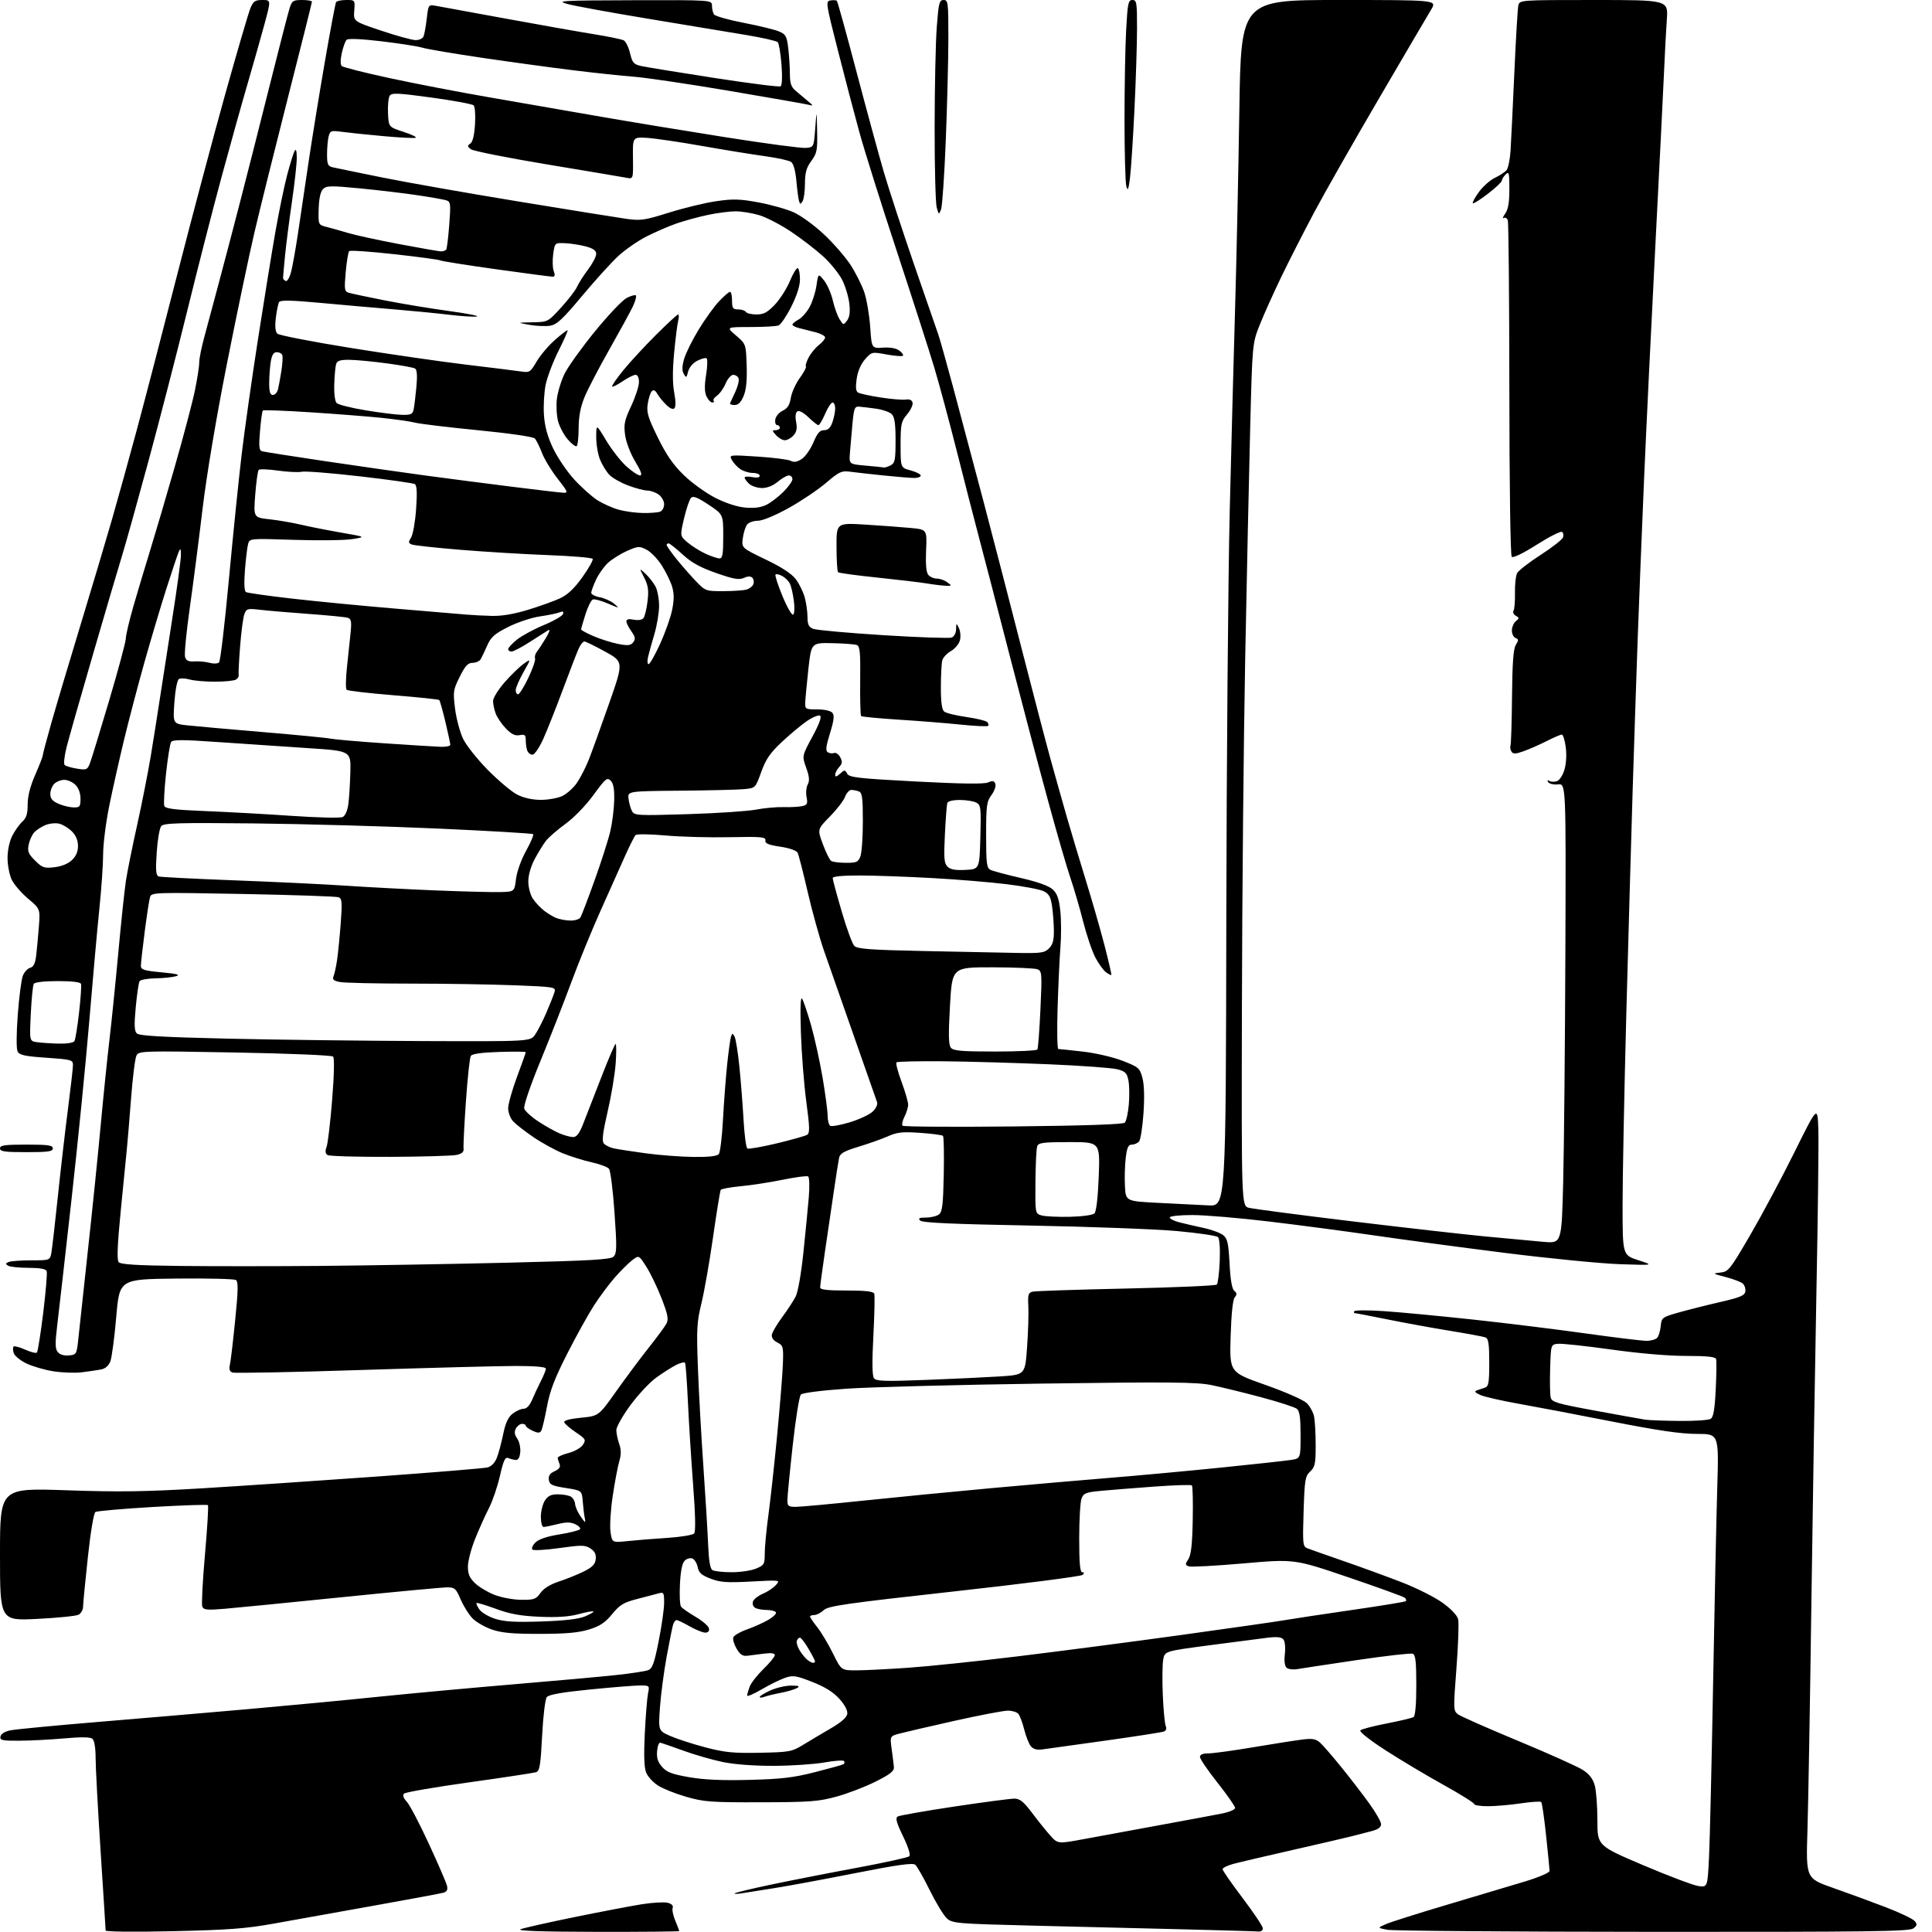 <?xml version="1.0" encoding="UTF-8" standalone="no"?>
<svg 
  version="1.1" 
  xmlns="http://www.w3.org/2000/svg" 
  xmlns:xlink="http://www.w3.org/1999/xlink" 
  xmlns:svg="http://www.w3.org/2000/svg"
  xmlns:rdf="http://www.w3.org/1999/02/22-rdf-syntax-ns#"
  xmlns:cc="http://creativecommons.org/ns#"
  xmlns:dc="http://purl.org/dc/elements/1.1/"
  viewBox="0 0 768 768"
  width="768"
  height="768"
>
<style>svg {background-color: white; }</style>"
<path stroke="none" fill="black" fill-rule="evenodd" d="M68.75,767.68C53.23,768.04 42.00,767.91 41.99,767.39C41.99,766.90 41.09,752.77 40.00,736.00C38.91,719.23 38.01,702.52 38.01,698.87C38.00,694.76 37.52,691.85 36.74,691.20C35.88,690.48 32.26,690.43 25.49,691.04C19.99,691.53 11.98,691.94 7.68,691.96C0.83,692.00 -0.11,691.79 0.18,690.29C0.38,689.25 1.91,688.30 4.10,687.84C6.07,687.43 21.60,685.94 38.59,684.53C55.59,683.12 82.32,680.84 98.00,679.46C113.68,678.08 137.30,675.84 150.50,674.48C163.70,673.13 188.00,670.89 204.50,669.51C221.00,668.13 239.22,666.48 245.00,665.85C250.78,665.23 256.44,664.36 257.59,663.94C259.33,663.30 260.05,661.33 261.84,652.33C263.03,646.38 264.00,639.54 264.00,637.13C264.00,633.09 263.84,632.81 261.75,633.40C260.51,633.74 256.67,634.75 253.21,635.64C247.89,637.01 246.37,637.94 243.33,641.64C240.54,645.05 238.50,646.40 234.12,647.75C229.94,649.04 224.92,649.48 214.50,649.49C203.64,649.50 199.36,649.10 195.41,647.72C192.61,646.75 189.15,644.72 187.73,643.22C186.30,641.73 184.22,638.36 183.10,635.75C181.26,631.45 180.76,631.00 177.76,631.00C175.94,631.00 157.14,632.76 135.98,634.91C114.82,637.06 93.79,639.14 89.26,639.52C82.22,640.11 80.93,639.97 80.40,638.61C80.07,637.73 80.55,628.42 81.48,617.92C82.41,607.43 82.94,598.60 82.65,598.32C82.36,598.03 72.44,598.37 60.60,599.06C48.77,599.76 38.56,600.65 37.93,601.04C37.26,601.45 35.99,609.06 34.91,619.13C33.88,628.68 33.03,637.50 33.02,638.71C33.01,639.93 32.21,641.35 31.24,641.87C30.28,642.39 22.85,643.14 14.74,643.54C0.00,644.27 0.00,644.27 -0.00,617.88C-0.00,591.50 -0.00,591.50 26.23,592.40C47.40,593.14 57.88,592.98 80.49,591.62C95.89,590.69 127.15,588.58 149.95,586.94C172.74,585.29 192.48,583.67 193.80,583.33C195.26,582.97 196.71,581.50 197.46,579.61C198.15,577.90 199.29,573.67 200.00,570.21C200.93,565.66 201.98,563.37 203.78,561.96C205.15,560.88 207.12,560.00 208.15,560.00C209.38,560.00 210.58,558.69 211.61,556.25C212.48,554.19 214.05,550.84 215.10,548.80C216.14,546.77 217.00,544.63 217.00,544.05C217.00,543.38 212.80,543.00 205.25,542.99C198.79,542.99 171.11,543.71 143.74,544.59C116.37,545.48 93.26,545.93 92.38,545.59C91.31,545.18 90.97,544.25 91.35,542.74C91.66,541.51 92.61,533.55 93.46,525.06C94.70,512.73 94.76,509.46 93.75,508.82C93.06,508.37 82.38,508.12 70.00,508.25C47.50,508.50 47.50,508.50 46.21,523.50C45.50,531.75 44.44,539.71 43.86,541.19C43.19,542.91 41.84,544.07 40.15,544.39C38.69,544.67 35.25,545.17 32.49,545.51C29.74,545.85 24.63,545.66 21.14,545.10C17.65,544.54 12.83,543.13 10.44,541.97C8.05,540.81 5.81,538.96 5.45,537.86C5.10,536.75 5.08,535.59 5.40,535.27C5.72,534.95 7.79,535.50 10.00,536.50C12.21,537.50 14.31,538.02 14.67,537.66C15.03,537.31 16.16,530.17 17.19,521.80C18.21,513.43 18.83,506.00 18.56,505.29C18.22,504.41 15.88,504.00 11.28,503.98C7.55,503.98 3.90,503.59 3.17,503.12C2.10,502.45 2.17,502.15 3.50,501.64C4.41,501.29 8.48,501.00 12.54,501.00C19.91,501.00 19.91,501.00 20.46,497.75C20.77,495.96 21.91,485.95 23.01,475.50C24.10,465.05 25.90,449.52 27.00,441.00C28.10,432.48 29.00,424.53 29.00,423.35C29.00,421.32 28.36,421.15 18.47,420.47C10.03,419.90 7.76,419.42 7.02,418.04C6.47,417.00 6.48,411.27 7.06,403.41C7.59,396.31 8.50,389.31 9.09,387.85C9.68,386.39 10.99,384.97 12.00,384.71C13.32,384.37 14.00,382.98 14.38,379.86C14.67,377.46 15.15,372.31 15.45,368.40C15.99,361.30 15.99,361.30 11.14,357.21C8.47,354.96 5.55,351.56 4.64,349.66C3.74,347.76 3.00,343.89 3.00,341.06C3.00,337.99 3.76,334.43 4.89,332.21C5.94,330.17 7.74,327.64 8.89,326.60C10.49,325.15 11.00,323.50 11.00,319.76C11.00,316.47 12.00,312.56 14.00,308.00C15.65,304.24 17.00,300.77 17.00,300.28C17.00,299.79 18.53,294.02 20.39,287.45C22.25,280.88 27.47,263.35 31.99,248.50C36.50,233.65 42.14,214.75 44.51,206.50C46.88,198.25 51.31,182.28 54.35,171.00C57.39,159.72 64.65,131.82 70.49,109.00C76.34,86.17 84.96,53.77 89.65,37.00C94.35,20.23 98.80,5.04 99.54,3.25C100.70,0.48 101.40,-0.00 104.31,-0.00C107.73,0.00 107.73,0.00 105.23,9.25C103.86,14.34 100.76,25.25 98.36,33.50C95.95,41.75 91.26,58.56 87.94,70.85C84.61,83.14 78.50,106.99 74.36,123.85C70.22,140.71 63.25,167.70 58.87,183.84C54.49,199.98 49.84,216.63 48.53,220.84C47.22,225.05 42.10,242.45 37.14,259.50C32.18,276.55 27.39,293.37 26.50,296.89C25.61,300.40 25.24,303.64 25.69,304.09C26.13,304.53 28.34,305.19 30.59,305.55C34.41,306.16 34.74,306.02 35.77,303.35C36.37,301.78 39.82,290.53 43.43,278.34C47.04,266.16 50.00,255.13 50.01,253.84C50.01,252.55 51.37,246.78 53.03,241.00C54.70,235.22 57.59,225.55 59.47,219.50C61.34,213.45 65.79,198.38 69.34,186.00C72.90,173.62 76.58,159.68 77.52,155.00C78.47,150.32 79.23,145.38 79.21,144.00C79.18,142.62 80.09,138.12 81.21,134.00C82.33,129.88 84.99,119.97 87.11,112.00C89.24,104.03 92.96,89.85 95.38,80.50C97.81,71.15 103.01,50.68 106.94,35.00C110.87,19.32 114.55,5.04 115.12,3.25C116.06,0.31 116.53,0.00 120.08,0.00C122.23,0.00 124.00,0.31 124.00,0.68C124.00,1.05 119.75,18.04 114.55,38.43C109.36,58.82 103.31,83.15 101.12,92.50C98.93,101.85 93.99,125.47 90.13,145.00C85.90,166.39 82.07,189.24 80.49,202.50C79.05,214.60 76.76,232.32 75.41,241.88C74.05,251.43 73.22,260.13 73.56,261.19C74.02,262.65 74.97,263.08 77.34,262.92C79.08,262.81 81.77,263.06 83.32,263.48C84.89,263.91 86.56,263.84 87.08,263.32C87.60,262.80 89.35,248.01 90.98,230.44C92.61,212.87 94.88,190.62 96.02,181.00C97.16,171.38 100.09,150.68 102.53,135.00C104.96,119.32 108.10,99.97 109.50,92.00C110.90,84.03 113.00,73.90 114.16,69.50C115.33,65.10 116.65,60.83 117.11,60.00C117.66,59.01 117.95,59.92 117.97,62.70C117.99,65.00 117.12,72.88 116.05,80.20C114.98,87.51 113.76,97.10 113.32,101.50C112.89,105.90 112.53,109.91 112.52,110.42C112.51,110.92 113.00,111.50 113.62,111.71C114.24,111.91 115.21,110.17 115.79,107.79C116.36,105.43 117.55,98.78 118.42,93.00C119.29,87.22 121.13,74.85 122.50,65.50C123.88,56.15 126.82,37.97 129.04,25.10C131.26,12.22 133.31,1.31 133.60,0.85C133.88,0.38 135.70,0.00 137.63,0.00C141.13,0.00 141.13,0.00 140.82,4.25C140.50,8.49 140.50,8.49 151.50,12.18C157.55,14.21 163.69,15.90 165.14,15.94C166.68,15.97 168.04,15.34 168.39,14.41C168.73,13.54 169.29,10.35 169.65,7.31C170.30,1.79 170.30,1.79 173.40,2.34C175.11,2.64 187.53,4.91 201.00,7.39C214.47,9.87 230.22,12.65 236.00,13.58C241.78,14.51 247.15,15.62 247.95,16.04C248.75,16.46 249.88,18.76 250.45,21.15C251.38,25.00 251.90,25.59 255.00,26.27C256.93,26.69 269.94,28.81 283.91,30.98C297.89,33.14 309.76,34.65 310.30,34.31C310.89,33.95 311.03,30.52 310.65,25.67C310.31,21.25 309.64,17.24 309.15,16.75C308.67,16.27 303.15,15.01 296.88,13.96C290.62,12.90 273.12,10.00 258.00,7.51C242.88,5.01 228.25,2.34 225.50,1.57C220.93,0.30 223.19,0.17 251.75,0.09C283.00,0.00 283.00,0.00 283.02,2.25C283.02,3.49 283.38,5.05 283.81,5.72C284.23,6.39 289.50,7.89 295.51,9.05C301.52,10.21 307.85,11.75 309.57,12.46C312.37,13.63 312.76,14.33 313.34,19.14C313.69,22.09 313.99,26.67 313.99,29.33C314.00,33.09 314.49,34.57 316.25,36.06C317.49,37.10 319.62,38.90 321.00,40.06C323.50,42.15 323.50,42.15 321.00,41.56C319.62,41.23 305.45,38.76 289.50,36.05C273.55,33.35 256.68,30.85 252.00,30.50C247.32,30.15 236.30,28.98 227.50,27.89C218.70,26.80 202.50,24.58 191.50,22.96C180.50,21.34 169.93,19.55 168.00,18.98C166.07,18.40 158.70,17.25 151.61,16.41C143.58,15.46 138.36,15.24 137.78,15.82C137.26,16.34 136.41,18.68 135.88,21.04C135.30,23.64 135.28,25.68 135.84,26.24C136.34,26.74 144.96,28.92 154.99,31.08C165.02,33.24 182.51,36.61 193.86,38.57C205.21,40.54 224.62,43.91 237.00,46.07C249.38,48.23 272.49,52.04 288.37,54.55C304.24,57.06 318.64,58.97 320.37,58.80C323.50,58.50 323.50,58.50 324.07,51.00C324.64,43.50 324.64,43.50 324.82,52.06C324.98,59.77 324.75,60.95 322.50,64.00C320.55,66.65 320.00,68.60 319.98,72.94C319.98,76.00 319.55,79.16 319.04,79.97C318.22,81.27 318.05,81.27 317.64,79.97C317.38,79.16 316.90,75.58 316.58,72.00C316.22,68.01 315.42,65.08 314.52,64.40C313.70,63.80 309.09,62.77 304.27,62.11C299.45,61.46 288.07,59.61 279.00,58.01C269.93,56.40 260.02,54.96 257.00,54.79C251.50,54.50 251.50,54.50 251.61,62.85C251.72,71.19 251.72,71.19 249.11,70.68C247.67,70.40 233.53,68.02 217.67,65.39C201.82,62.76 188.09,60.03 187.17,59.32C185.74,58.22 185.71,57.90 186.95,57.09C187.89,56.47 188.55,53.80 188.82,49.49C189.05,45.83 188.82,42.42 188.29,41.89C187.77,41.37 180.25,39.97 171.59,38.79C158.04,36.94 155.71,36.84 154.91,38.07C154.40,38.86 154.10,41.98 154.24,45.00C154.50,50.50 154.50,50.50 160.45,52.43C163.73,53.49 165.86,54.55 165.19,54.77C164.52,54.99 158.70,54.69 152.24,54.10C145.78,53.51 138.43,52.75 135.90,52.40C131.65,51.82 131.24,51.95 130.66,54.13C130.31,55.44 130.02,58.63 130.01,61.23C130.00,65.32 130.31,66.03 132.25,66.50C133.49,66.79 142.38,68.62 152.00,70.56C161.62,72.51 185.93,76.79 206.00,80.08C226.07,83.37 245.36,86.48 248.86,86.97C254.67,87.80 256.14,87.59 265.94,84.52C271.83,82.67 280.26,80.63 284.66,79.99C291.42,79.00 294.07,79.08 301.59,80.47C306.49,81.38 312.78,83.16 315.56,84.42C318.35,85.68 323.71,89.59 327.48,93.11C331.25,96.62 336.03,102.12 338.11,105.31C340.18,108.51 342.66,113.46 343.61,116.31C344.55,119.17 345.59,125.33 345.92,130.00C346.50,138.50 346.50,138.50 351.00,138.19C353.83,138.00 356.24,138.43 357.50,139.36C358.60,140.17 359.24,141.10 358.92,141.42C358.60,141.73 355.69,141.50 352.45,140.91C346.60,139.83 346.53,139.84 343.91,142.77C342.25,144.64 341.00,147.50 340.55,150.51C340.05,153.87 340.20,155.50 341.07,156.04C341.74,156.46 345.75,157.34 349.97,157.99C354.18,158.65 358.72,159.03 360.04,158.84C361.65,158.61 362.56,159.04 362.77,160.12C362.95,161.01 361.95,163.10 360.55,164.76C358.23,167.52 358.00,168.60 358.00,176.86C358.00,185.92 358.00,185.92 362.00,187.00C364.20,187.59 366.00,188.51 366.00,189.04C366.00,189.57 364.86,190.00 363.46,190.00C362.06,190.00 356.55,189.55 351.21,189.00C345.87,188.45 339.85,187.78 337.83,187.50C334.55,187.06 333.54,187.53 328.33,191.98C325.12,194.72 318.42,199.22 313.44,201.98C308.08,204.95 303.13,207.00 301.31,207.00C299.63,207.00 297.70,207.66 297.03,208.46C296.37,209.26 295.58,211.69 295.29,213.86C294.76,217.80 294.76,217.80 304.32,222.39C310.70,225.45 314.70,228.06 316.34,230.24C317.70,232.03 319.30,235.30 319.90,237.50C320.50,239.70 320.99,243.20 320.99,245.27C321.00,248.24 321.48,249.24 323.25,249.97C324.49,250.47 337.00,251.61 351.06,252.49C365.11,253.37 377.38,253.79 378.31,253.44C379.28,253.06 380.03,251.66 380.07,250.14C380.13,247.57 380.16,247.55 381.19,249.69C381.77,250.89 381.95,253.06 381.59,254.50C381.23,255.95 379.62,257.89 378.02,258.80C376.42,259.72 374.87,261.38 374.57,262.49C374.27,263.59 374.02,268.38 374.01,273.13C374.00,279.09 374.41,282.10 375.33,282.86C376.06,283.46 379.99,284.43 384.06,285.01C388.13,285.59 391.89,286.49 392.41,287.01C392.94,287.54 393.11,288.22 392.80,288.54C392.48,288.85 387.56,288.63 381.86,288.04C376.16,287.45 365.05,286.56 357.17,286.07C349.28,285.57 342.60,284.93 342.31,284.64C342.02,284.36 341.86,278.01 341.94,270.55C342.07,259.41 341.83,256.87 340.62,256.41C339.81,256.10 335.40,255.76 330.82,255.67C322.50,255.50 322.50,255.50 321.34,266.00C320.71,271.77 320.15,277.74 320.09,279.25C320.00,281.89 320.20,282.00 324.88,282.00C327.78,282.00 330.21,282.55 330.89,283.36C331.74,284.40 331.51,286.38 329.93,291.50C328.30,296.76 328.11,298.45 329.08,299.05C329.76,299.47 330.89,299.60 331.58,299.33C332.28,299.06 333.37,299.82 334.00,301.01C334.93,302.74 334.85,303.51 333.58,304.91C332.71,305.87 332.00,307.25 332.00,307.98C332.00,308.95 332.53,308.83 333.91,307.58C335.71,305.95 335.87,305.95 336.77,307.56C337.60,309.05 341.18,309.45 364.11,310.66C382.27,311.61 391.21,311.73 392.78,311.03C394.58,310.23 395.20,310.35 395.67,311.58C396.00,312.44 395.31,314.44 394.13,316.03C392.21,318.63 392.00,320.21 392.00,331.92C392.00,343.32 392.22,345.04 393.75,345.79C394.71,346.26 400.14,347.72 405.82,349.02C412.54,350.57 416.95,352.15 418.47,353.56C420.25,355.21 420.98,357.26 421.49,362.12C421.87,365.63 421.89,372.10 421.54,376.50C421.19,380.90 420.68,391.81 420.41,400.75C420.13,409.69 420.27,417.00 420.70,417.00C421.14,417.00 425.55,417.47 430.50,418.03C435.54,418.61 442.47,420.22 446.25,421.69C452.60,424.16 453.08,424.57 454.12,428.41C454.83,431.01 454.99,436.13 454.56,442.47C454.18,447.96 453.40,453.02 452.82,453.72C452.23,454.42 450.94,455.00 449.95,455.00C448.52,455.00 448.01,456.09 447.50,460.25C447.15,463.14 447.00,468.20 447.18,471.50C447.50,477.50 447.50,477.50 460.50,478.16C467.65,478.52 476.60,478.97 480.39,479.16C487.29,479.50 487.29,479.50 487.48,365.50C487.58,302.80 488.20,229.68 488.84,203.00C489.49,176.32 490.47,139.43 491.01,121.00C491.55,102.57 492.29,67.81 492.66,43.75C493.33,0.00 493.33,0.00 532.26,0.00C571.20,0.00 571.20,0.00 568.94,3.75C567.70,5.81 558.38,21.67 548.25,39.00C538.11,56.33 526.46,76.80 522.36,84.50C518.27,92.20 512.42,103.67 509.36,110.00C506.31,116.33 502.46,124.87 500.82,128.99C497.83,136.48 497.83,136.48 496.97,169.99C496.50,188.42 495.60,229.82 494.98,262.00C494.36,294.18 493.77,356.24 493.68,399.93C493.50,479.37 493.50,479.37 496.50,480.13C498.15,480.55 516.38,482.94 537.00,485.44C557.62,487.93 581.70,490.67 590.50,491.51C599.30,492.35 609.71,493.32 613.63,493.66C620.77,494.27 620.77,494.27 621.39,469.89C621.73,456.47 622.12,415.35 622.26,378.50C622.50,311.50 622.50,311.50 619.35,311.81C617.62,311.99 615.86,311.58 615.44,310.91C614.96,310.13 615.11,309.95 615.85,310.41C616.49,310.81 617.85,310.87 618.86,310.55C619.90,310.21 621.21,308.25 621.88,305.99C622.59,303.63 622.80,300.00 622.41,297.01C622.04,294.26 621.34,292.00 620.84,292.00C620.34,292.00 617.62,293.17 614.79,294.61C611.96,296.04 607.84,297.85 605.64,298.63C602.43,299.76 601.48,299.79 600.83,298.77C600.39,298.07 600.21,296.97 600.45,296.33C600.68,295.68 600.96,286.91 601.05,276.83C601.18,263.43 601.59,257.92 602.57,256.34C603.72,254.51 603.71,254.10 602.46,253.62C601.66,253.32 601.00,251.98 601.00,250.65C601.00,249.33 601.70,247.66 602.56,246.95C603.98,245.77 603.98,245.57 602.54,244.76C601.67,244.28 601.27,243.37 601.66,242.75C602.04,242.13 602.29,238.94 602.22,235.66C602.15,232.39 602.54,228.86 603.09,227.83C603.64,226.79 607.83,223.54 612.40,220.60C616.96,217.65 620.97,214.53 621.30,213.65C621.64,212.78 621.46,211.78 620.90,211.44C620.34,211.09 615.83,213.38 610.87,216.53C605.45,219.97 601.48,221.88 600.94,221.34C600.41,220.81 600.01,192.82 599.99,154.72C599.96,118.59 599.69,88.34 599.37,87.52C599.05,86.69 598.31,86.31 597.72,86.67C597.13,87.03 597.41,86.26 598.33,84.94C599.52,83.24 600.00,80.46 600.00,75.21C600.00,68.67 599.83,68.02 598.50,69.36C597.68,70.18 597.00,71.28 597.00,71.81C597.00,72.33 594.51,74.68 591.47,77.02C588.44,79.36 585.73,81.07 585.47,80.80C585.20,80.54 586.29,78.52 587.88,76.33C589.47,74.13 592.33,71.60 594.25,70.69C596.16,69.78 598.25,68.40 598.89,67.63C599.53,66.86 600.24,63.36 600.47,59.86C600.69,56.36 601.37,42.48 601.97,29.00C602.57,15.52 603.28,3.49 603.55,2.25C604.04,0.00 604.04,0.00 633.59,-0.00C663.14,-0.00 663.14,-0.00 662.59,7.75C662.29,12.01 661.80,21.12 661.51,28.00C661.21,34.88 659.64,66.38 658.01,98.00C656.38,129.62 654.36,171.47 653.52,191.00C652.68,210.53 651.56,238.65 651.02,253.50C650.49,268.35 649.59,295.57 649.01,314.00C648.44,332.43 647.30,372.59 646.48,403.25C645.67,433.91 645.00,467.98 645.00,478.96C645.00,498.93 645.00,498.93 651.25,500.95C657.50,502.98 657.50,502.98 644.00,502.54C636.58,502.29 616.10,500.29 598.50,498.08C580.90,495.86 557.27,492.71 546.00,491.06C534.73,489.42 515.92,486.93 504.21,485.54C492.50,484.14 478.89,483.00 473.96,483.00C468.89,483.00 465.00,483.42 465.00,483.96C465.00,484.49 466.69,485.35 468.75,485.88C470.81,486.41 475.14,487.41 478.37,488.11C481.60,488.80 485.14,490.10 486.25,491.00C487.94,492.37 488.34,494.19 488.77,502.30C489.10,508.78 489.73,512.36 490.65,513.12C491.73,514.02 491.77,514.57 490.82,515.72C490.06,516.64 489.46,522.34 489.19,531.33C488.77,545.50 488.77,545.50 502.95,550.50C510.94,553.31 518.14,556.49 519.45,557.76C520.72,559.01 522.04,561.43 522.38,563.14C522.72,564.85 523.00,570.00 523.00,574.59C523.00,581.87 522.72,583.18 520.82,584.95C518.83,586.81 518.60,588.20 518.20,600.84C517.79,613.67 517.89,614.75 519.63,615.44C520.66,615.86 527.12,618.14 534.00,620.51C540.88,622.89 551.28,626.68 557.12,628.94C562.96,631.20 570.27,634.86 573.36,637.07C576.78,639.52 579.24,642.11 579.63,643.66C579.98,645.07 579.68,653.82 578.96,663.12C577.70,679.45 577.72,680.07 579.58,681.47C580.63,682.26 591.40,687.02 603.50,692.04C615.60,697.07 627.16,702.26 629.20,703.57C631.78,705.24 633.21,707.10 633.94,709.73C634.52,711.80 634.99,718.05 634.99,723.61C635.00,733.71 635.00,733.71 653.25,741.47C663.29,745.73 673.14,749.45 675.14,749.73C678.79,750.23 678.79,750.23 679.38,737.87C679.71,731.07 680.43,700.08 680.99,669.00C681.54,637.92 682.29,602.94 682.64,591.25C683.28,570.00 683.28,570.00 674.56,570.00C668.16,570.00 659.13,568.68 640.67,565.05C626.83,562.33 610.10,559.15 603.50,557.98C596.90,556.81 590.15,555.27 588.50,554.55C586.39,553.63 585.94,553.08 587.00,552.72C587.83,552.43 589.29,551.94 590.25,551.63C591.75,551.14 592.00,549.73 592.00,541.64C592.00,534.23 591.68,532.09 590.52,531.65C589.70,531.33 583.38,530.16 576.46,529.03C569.55,527.91 558.34,525.87 551.57,524.49C544.79,523.12 538.94,522.00 538.57,522.00C538.19,522.00 538.10,521.65 538.36,521.22C538.63,520.80 543.94,520.78 550.17,521.20C556.40,521.61 572.30,523.12 585.50,524.54C598.70,525.97 618.90,528.46 630.38,530.07C641.87,531.68 652.73,533.00 654.51,533.00C656.30,533.00 658.22,532.44 658.80,531.75C659.37,531.06 659.99,528.96 660.17,527.08C660.49,523.81 660.77,523.59 667.00,521.82C670.58,520.80 678.00,518.92 683.50,517.65C691.82,515.74 693.55,515.01 693.80,513.34C693.96,512.23 693.48,510.81 692.73,510.19C691.97,509.56 688.91,508.41 685.93,507.63C680.75,506.28 680.65,506.20 683.88,505.86C687.08,505.52 687.71,504.72 695.71,491.00C700.36,483.02 708.29,468.18 713.33,458.00C722.50,439.50 722.50,439.50 722.82,449.00C722.99,454.23 722.65,483.48 722.05,514.00C721.46,544.52 720.55,600.77 720.03,639.00C719.51,677.23 718.82,717.09 718.49,727.59C717.89,746.69 717.89,746.69 728.70,750.48C734.64,752.56 744.07,756.03 749.66,758.17C755.25,760.32 760.41,762.78 761.12,763.65C762.21,764.96 762.12,765.44 760.52,766.61C758.92,767.78 742.31,767.99 657.06,767.94C601.20,767.91 553.70,767.54 551.50,767.12C547.50,766.36 547.50,766.36 551.00,764.84C552.92,764.00 563.95,760.52 575.50,757.09C587.05,753.66 600.89,749.53 606.25,747.90C611.70,746.25 615.99,744.40 615.98,743.72C615.97,743.05 615.35,736.74 614.60,729.71C613.86,722.67 612.98,716.65 612.66,716.33C612.34,716.01 608.67,716.25 604.50,716.87C600.33,717.49 594.46,718.00 591.46,718.00C588.46,718.00 586.00,717.61 586.00,717.14C586.00,716.66 580.49,713.22 573.75,709.48C567.01,705.75 556.63,699.55 550.69,695.71C544.45,691.68 540.25,688.35 540.76,687.84C541.24,687.36 545.95,686.13 551.21,685.11C556.48,684.09 561.28,682.94 561.89,682.57C562.60,682.13 563.00,677.59 563.00,669.91C563.00,660.45 562.70,657.82 561.57,657.39C560.78,657.09 550.77,658.23 539.32,659.92C527.87,661.62 517.20,663.23 515.61,663.51C514.02,663.78 512.16,663.55 511.48,662.98C510.69,662.33 510.43,660.37 510.75,657.49C511.04,654.95 510.79,652.45 510.17,651.70C509.38,650.76 507.59,650.57 503.79,651.03C500.88,651.38 490.52,652.73 480.76,654.02C463.02,656.37 463.02,656.37 462.40,659.68C462.06,661.50 461.98,667.83 462.23,673.75C462.48,679.66 463.00,685.23 463.40,686.12C463.85,687.15 463.57,687.95 462.63,688.31C461.81,688.63 451.32,690.26 439.32,691.94C427.32,693.62 416.08,695.19 414.34,695.42C412.19,695.71 410.72,695.31 409.78,694.17C409.02,693.25 407.83,690.27 407.15,687.54C406.46,684.81 405.41,682.00 404.82,681.29C404.24,680.58 402.35,680.00 400.63,680.01C398.91,680.01 389.40,681.83 379.50,684.04C369.60,686.26 359.75,688.54 357.62,689.11C353.74,690.15 353.74,690.15 354.46,695.32C354.86,698.17 355.25,701.40 355.34,702.50C355.46,704.05 353.80,705.35 348.00,708.25C343.88,710.31 336.90,712.99 332.50,714.19C325.43,716.13 321.95,716.39 302.50,716.44C282.57,716.49 279.77,716.28 272.73,714.24C268.46,713.01 263.41,710.99 261.51,709.75C259.61,708.51 257.52,706.23 256.88,704.68C256.06,702.73 255.89,697.94 256.31,689.18C256.65,682.21 257.23,675.04 257.59,673.25C258.24,670.03 258.21,670.00 254.40,670.00C252.28,670.00 243.34,670.72 234.52,671.60C223.31,672.72 218.16,673.63 217.36,674.64C216.72,675.44 215.90,682.22 215.50,690.01C214.88,701.99 214.53,704.01 213.04,704.49C212.08,704.79 200.11,706.61 186.45,708.52C172.79,710.43 161.16,712.44 160.62,712.98C159.96,713.64 160.34,714.74 161.72,716.24C162.88,717.48 166.83,725.02 170.51,733.00C174.19,740.98 177.43,748.47 177.70,749.65C178.05,751.15 177.64,751.97 176.35,752.36C175.33,752.66 162.80,755.00 148.50,757.55C134.20,760.10 116.42,763.29 109.00,764.63C97.82,766.66 90.90,767.18 68.75,767.68zM237.25,767.94C215.29,767.89 205.29,767.56 206.90,766.91C208.22,766.39 217.89,764.21 228.40,762.07C238.90,759.93 250.96,757.63 255.18,756.96C259.40,756.30 264.00,756.03 265.39,756.38C267.00,756.79 267.74,757.53 267.40,758.39C267.11,759.15 267.58,761.45 268.44,763.51C269.30,765.56 270.00,767.41 270.00,767.62C270.00,767.83 255.26,767.97 237.25,767.94zM500.25,767.81C499.29,767.71 485.90,767.32 470.50,766.94C455.10,766.57 428.15,765.91 410.61,765.47C380.30,764.71 378.62,764.57 376.40,762.59C375.12,761.44 372.07,756.42 369.61,751.44C367.16,746.45 364.55,741.87 363.82,741.27C362.83,740.44 356.75,741.29 339.99,744.60C327.62,747.05 313.23,749.71 308.00,750.53C302.77,751.34 296.93,752.27 295.00,752.59C293.07,752.91 291.74,752.93 292.04,752.64C292.33,752.34 298.86,750.77 306.54,749.15C314.22,747.54 329.50,744.54 340.50,742.50C351.50,740.46 360.93,738.38 361.45,737.90C362.03,737.35 361.09,734.31 358.98,729.95C356.37,724.57 355.86,722.70 356.83,722.10C357.53,721.67 367.64,719.89 379.30,718.14C390.96,716.39 401.74,714.97 403.26,714.98C405.43,715.00 406.91,716.20 410.26,720.65C412.59,723.76 415.85,727.81 417.50,729.65C420.50,733.00 420.50,733.00 431.00,731.04C436.77,729.97 450.27,727.48 461.00,725.52C471.73,723.56 482.86,721.48 485.75,720.91C488.64,720.33 490.99,719.33 490.98,718.68C490.98,718.03 487.83,713.52 483.98,708.66C480.14,703.80 477.00,699.19 477.00,698.41C477.00,697.48 478.13,697.00 480.34,697.00C482.18,697.00 490.17,695.91 498.09,694.57C506.02,693.24 514.78,691.86 517.56,691.51C521.64,690.99 523.01,691.22 524.69,692.68C525.82,693.68 529.67,698.10 533.22,702.50C536.78,706.90 541.78,713.40 544.34,716.95C546.90,720.50 549.00,724.19 549.00,725.16C549.00,726.36 547.80,727.23 545.25,727.89C543.19,728.43 539.70,729.33 537.50,729.90C535.30,730.47 524.73,732.92 514.00,735.36C503.27,737.79 492.59,740.30 490.25,740.93C487.91,741.56 486.00,742.51 486.00,743.04C486.00,743.57 489.60,748.75 494.00,754.56C498.40,760.37 502.00,765.77 502.00,766.56C502.00,767.35 501.21,767.92 500.25,767.81zM298.00,707.53C310.60,707.21 315.47,706.63 324.00,704.45C329.77,702.98 334.84,701.57 335.27,701.32C335.69,701.07 335.81,700.51 335.55,700.08C335.28,699.64 331.78,699.88 327.78,700.59C323.78,701.31 314.74,701.92 307.71,701.95C299.80,701.98 292.03,701.40 287.36,700.44C283.20,699.58 276.13,697.55 271.65,695.92C267.17,694.30 263.05,692.86 262.50,692.74C261.95,692.61 261.36,694.13 261.20,696.13C260.97,698.79 261.51,700.46 263.20,702.38C265.06,704.50 267.14,705.28 274.00,706.47C279.91,707.49 287.22,707.82 298.00,707.53zM302.00,696.75C313.92,696.51 314.73,696.36 319.42,693.50C322.12,691.85 327.07,688.91 330.42,686.96C334.41,684.63 336.61,682.68 336.81,681.28C337.00,679.94 335.82,677.70 333.64,675.29C331.23,672.62 327.92,670.56 322.88,668.59C316.34,666.04 315.23,665.87 312.05,666.97C310.10,667.65 305.91,669.71 302.75,671.56C299.59,673.40 297.00,674.51 297.00,674.02C297.00,673.53 297.46,671.93 298.01,670.46C298.57,668.99 301.05,665.83 303.51,663.43C305.98,661.04 308.00,658.56 308.00,657.94C308.00,657.18 306.58,656.98 303.75,657.34C301.41,657.64 298.41,658.02 297.08,658.19C295.25,658.42 294.20,657.73 292.81,655.38C291.80,653.66 291.21,651.63 291.50,650.86C291.80,650.09 294.29,648.65 297.05,647.68C299.81,646.70 303.62,644.97 305.53,643.85C307.44,642.72 308.75,641.40 308.44,640.90C308.13,640.41 306.45,639.99 304.69,639.98C302.94,639.98 300.87,639.57 300.10,639.09C299.32,638.59 298.98,637.48 299.34,636.56C299.69,635.65 301.45,634.29 303.26,633.54C305.06,632.78 307.38,631.24 308.40,630.11C310.26,628.06 310.26,628.06 298.67,628.68C288.99,629.20 286.32,629.01 282.49,627.55C278.86,626.16 277.79,625.21 277.34,622.96C277.03,621.40 276.07,619.86 275.21,619.53C274.35,619.20 272.98,619.59 272.16,620.41C271.18,621.39 270.54,624.57 270.29,629.70C270.07,633.99 270.26,638.01 270.70,638.64C271.14,639.26 273.75,641.10 276.50,642.71C279.25,644.32 281.65,646.40 281.82,647.32C282.03,648.40 281.50,649.00 280.32,648.99C279.32,648.98 276.54,647.86 274.15,646.49C271.75,645.12 269.42,644.00 268.97,644.00C268.51,644.00 267.89,644.79 267.58,645.75C267.28,646.71 266.12,652.45 265.01,658.50C263.90,664.55 262.70,673.66 262.34,678.74C261.70,687.98 261.70,687.98 266.42,690.07C269.02,691.22 275.27,693.25 280.32,694.58C288.08,696.62 291.44,696.96 302.00,696.75zM303.75,674.54C302.79,674.91 302.00,674.92 302.00,674.56C302.00,674.20 303.91,673.03 306.25,671.97C308.59,670.91 312.30,670.05 314.50,670.05C317.60,670.06 318.12,670.28 316.81,671.04C315.89,671.58 312.96,672.44 310.31,672.94C307.67,673.45 304.71,674.17 303.75,674.54zM340.46,663.99C343.78,663.98 353.02,663.52 361.00,662.96C368.98,662.41 388.55,660.37 404.50,658.43C420.45,656.50 449.70,652.68 469.50,649.94C489.30,647.20 507.98,644.53 511.00,643.99C514.02,643.46 525.92,641.66 537.42,640.00C548.93,638.34 558.58,636.75 558.86,636.48C559.14,636.20 558.95,635.60 558.43,635.14C557.92,634.69 547.83,631.03 536.02,627.01C514.53,619.71 514.53,619.71 494.32,621.48C483.20,622.45 473.39,622.98 472.51,622.64C471.10,622.10 471.09,621.79 472.40,619.77C473.48,618.12 473.95,613.89 474.13,604.27C474.27,597.00 474.12,590.79 473.80,590.47C473.49,590.15 466.76,590.37 458.86,590.94C450.96,591.52 441.43,592.28 437.67,592.63C431.65,593.20 430.74,593.56 429.92,595.70C429.42,597.04 429.00,604.18 429.00,611.57C429.00,621.35 429.33,625.00 430.20,625.00C431.03,625.00 431.08,625.32 430.36,626.04C429.79,626.61 406.86,629.57 379.41,632.60C336.06,637.40 329.23,638.38 327.44,640.06C326.30,641.13 324.61,642.00 323.69,642.00C322.76,642.00 322.00,642.27 322.00,642.61C322.00,642.94 323.30,644.85 324.89,646.86C326.47,648.86 329.27,653.54 331.10,657.25C334.43,664.00 334.43,664.00 340.46,663.99zM323.19,661.00C323.64,661.00 324.00,660.74 324.00,660.43C324.00,660.11 322.83,657.86 321.40,655.43C319.98,652.99 318.44,651.00 317.99,651.00C317.54,651.00 316.97,651.56 316.74,652.25C316.50,652.94 317.00,654.62 317.84,656.00C318.67,657.38 320.04,659.06 320.87,659.75C321.70,660.44 322.75,661.00 323.19,661.00zM215.14,644.56C224.40,644.26 229.99,643.61 232.54,642.55C234.61,641.68 236.12,640.79 235.90,640.57C235.68,640.35 233.02,640.83 230.00,641.65C226.18,642.68 221.45,643.00 214.50,642.69C206.90,642.36 202.74,641.60 197.16,639.55C193.13,638.06 189.65,637.02 189.43,637.23C189.22,637.45 189.73,638.60 190.57,639.79C191.40,640.99 194.21,642.65 196.79,643.49C200.40,644.65 204.68,644.91 215.14,644.56zM207.18,635.95C212.29,636.00 213.07,635.72 214.85,633.21C216.13,631.41 218.75,629.79 222.17,628.68C225.10,627.72 229.53,625.94 232.00,624.72C235.44,623.02 236.57,621.87 236.81,619.81C237.03,617.87 236.46,616.69 234.72,615.55C232.58,614.15 231.26,614.13 222.41,615.37C216.96,616.14 212.12,616.41 211.65,615.98C211.18,615.55 211.71,614.29 212.81,613.19C214.15,611.85 217.37,610.76 222.44,609.94C226.63,609.27 230.29,608.33 230.59,607.86C230.88,607.39 229.99,606.50 228.62,605.87C226.75,605.02 224.98,605.02 221.62,605.87C219.14,606.49 216.64,607.00 216.06,607.00C215.48,607.00 215.00,605.18 215.00,602.96C215.00,600.75 215.73,597.82 216.62,596.46C217.85,594.59 219.10,594.00 221.87,594.02C223.86,594.02 226.18,594.46 227.00,594.98C227.82,595.50 228.55,596.76 228.60,597.78C228.66,598.79 229.50,600.84 230.47,602.31C231.44,603.79 232.36,605.00 232.52,605.00C232.68,605.00 232.64,604.21 232.42,603.25C232.20,602.29 231.87,599.48 231.67,597.00C231.31,592.50 231.31,592.50 224.91,591.50C219.40,590.64 218.46,590.19 218.18,588.26C217.95,586.65 218.59,585.69 220.47,584.83C222.23,584.03 222.88,583.14 222.46,582.07C222.13,581.21 221.77,580.11 221.68,579.62C221.58,579.14 223.48,578.24 225.89,577.62C228.36,576.99 230.90,575.56 231.70,574.35C233.02,572.34 232.84,572.02 228.88,569.35C226.56,567.78 224.49,566.00 224.29,565.38C224.05,564.67 226.48,564.01 230.96,563.57C238.00,562.88 238.00,562.88 244.98,553.02C248.83,547.60 254.62,539.83 257.85,535.76C261.09,531.69 264.25,527.39 264.89,526.21C265.84,524.43 265.52,522.68 263.03,516.23C261.37,511.93 258.65,506.27 256.99,503.65C253.97,498.88 253.97,498.88 251.23,501.02C249.73,502.19 246.65,505.26 244.39,507.83C242.12,510.41 238.40,515.41 236.11,518.95C233.83,522.48 229.03,531.14 225.45,538.18C220.45,548.01 218.58,552.90 217.40,559.30C216.55,563.88 215.52,568.15 215.12,568.81C214.56,569.72 213.76,569.70 211.70,568.75C210.22,568.06 209.01,567.16 209.01,566.75C209.00,566.34 208.34,566.00 207.54,566.00C206.73,566.00 205.63,566.83 205.08,567.85C204.37,569.17 204.52,570.30 205.61,571.85C206.44,573.04 206.98,575.48 206.81,577.26C206.60,579.42 206.00,580.45 205.00,580.36C204.18,580.28 202.82,579.94 201.99,579.60C200.80,579.10 200.12,580.60 198.72,586.74C197.74,591.01 195.78,596.75 194.36,599.50C192.94,602.25 190.48,607.72 188.89,611.67C187.30,615.61 186.00,620.59 186.00,622.73C186.00,625.71 186.67,627.27 188.84,629.35C190.41,630.85 193.90,632.94 196.59,633.99C199.29,635.04 204.06,635.93 207.18,635.95zM290.78,624.98C294.24,624.99 298.62,624.35 300.53,623.55C303.78,622.19 304.00,621.81 304.00,617.48C304.00,614.94 304.66,608.06 305.46,602.18C306.26,596.31 307.82,582.05 308.93,570.50C310.04,558.95 311.07,546.22 311.21,542.21C311.46,535.33 311.33,534.85 308.99,533.65C307.42,532.86 306.62,531.71 306.83,530.55C307.01,529.53 308.85,526.41 310.92,523.60C313.00,520.80 315.40,517.12 316.27,515.44C317.19,513.67 318.49,506.32 319.36,497.94C320.19,490.00 321.16,480.06 321.51,475.86C321.87,471.57 321.75,467.96 321.24,467.65C320.74,467.34 316.24,467.93 311.23,468.95C306.23,469.98 298.72,471.14 294.55,471.53C290.38,471.92 286.76,472.58 286.50,473.00C286.24,473.43 284.88,481.81 283.47,491.64C282.07,501.46 279.99,513.33 278.85,518.00C276.99,525.62 276.85,528.30 277.44,544.00C277.80,553.62 278.78,571.17 279.61,583.00C280.44,594.83 281.28,608.73 281.49,613.90C281.74,620.25 282.28,623.56 283.18,624.13C283.91,624.59 287.33,624.98 290.78,624.98zM249.40,612.61C252.75,612.25 259.89,611.68 265.25,611.34C270.62,610.99 275.43,610.19 275.95,609.56C276.57,608.82 276.42,601.93 275.54,590.45C274.79,580.58 273.85,565.75 273.47,557.50C273.08,549.25 272.57,542.16 272.33,541.75C272.08,541.34 270.45,541.74 268.69,542.63C266.94,543.53 263.37,545.81 260.76,547.70C258.16,549.60 253.55,554.55 250.51,558.70C247.48,562.85 245.00,567.25 245.00,568.48C245.00,569.70 245.51,572.16 246.13,573.94C246.95,576.29 246.96,578.19 246.18,580.84C245.59,582.85 244.42,589.00 243.59,594.50C242.75,600.00 242.35,606.47 242.68,608.88C243.30,613.25 243.30,613.25 249.40,612.61zM316.30,599.00C318.11,599.00 330.15,597.89 343.05,596.54C355.95,595.19 378.88,592.95 394.00,591.57C409.12,590.19 430.27,588.35 441.00,587.48C451.73,586.62 471.52,584.79 485.00,583.43C498.48,582.06 511.19,580.67 513.25,580.34C517.00,579.74 517.00,579.74 517.00,570.49C517.00,563.64 516.63,560.93 515.55,560.04C514.75,559.38 508.34,557.30 501.30,555.42C494.26,553.54 485.35,551.36 481.50,550.58C475.63,549.39 464.74,549.30 414.00,550.00C380.73,550.47 345.85,551.38 336.50,552.03C326.62,552.71 319.02,553.69 318.36,554.35C317.73,554.98 316.27,564.10 315.11,574.61C313.95,585.13 313.00,594.91 313.00,596.36C313.00,598.68 313.40,599.00 316.30,599.00zM667.50,564.85C673.55,564.91 679.17,564.54 680.00,564.02C681.12,563.32 681.63,560.36 682.03,552.29C682.33,546.36 682.39,540.94 682.18,540.25C681.89,539.34 678.59,539.00 670.18,539.00C663.13,539.00 651.40,537.99 640.30,536.43C630.25,535.02 620.78,534.01 619.26,534.18C616.50,534.50 616.50,534.50 616.21,544.00C616.05,549.23 616.14,554.43 616.43,555.56C616.88,557.37 619.00,557.99 634.22,560.78C643.72,562.53 652.62,564.13 654.00,564.34C655.38,564.55 661.45,564.78 667.50,564.85zM367.99,548.54C378.72,548.13 392.00,547.50 397.50,547.15C407.50,546.50 407.50,546.50 408.28,535.50C408.71,529.45 408.94,522.12 408.78,519.21C408.54,514.61 408.76,513.85 410.50,513.45C411.60,513.19 428.34,512.63 447.70,512.21C467.05,511.79 483.25,511.08 483.70,510.64C484.14,510.20 484.66,506.00 484.86,501.32C485.07,496.30 484.79,492.39 484.18,491.78C483.61,491.21 476.25,490.12 467.82,489.36C459.40,488.60 433.26,487.62 409.75,487.18C378.79,486.61 366.67,486.07 365.80,485.20C364.87,484.27 365.38,484.00 368.11,484.00C370.04,484.00 372.35,483.44 373.25,482.75C374.59,481.71 374.92,478.97 375.16,466.81C375.32,458.73 375.18,451.85 374.85,451.52C374.52,451.19 370.46,450.65 365.83,450.33C358.76,449.83 356.68,450.05 352.95,451.70C350.50,452.78 345.24,454.65 341.26,455.85C335.50,457.60 333.93,458.50 333.55,460.27C333.29,461.50 332.35,467.45 331.47,473.50C330.58,479.55 329.00,490.35 327.94,497.50C326.89,504.65 326.03,511.06 326.02,511.75C326.00,512.67 328.76,513.00 336.53,513.00C344.04,513.00 347.20,513.36 347.53,514.25C347.78,514.94 347.62,522.48 347.18,531.00C346.63,541.56 346.70,546.94 347.43,547.89C348.30,549.05 351.84,549.16 367.99,548.54zM27.41,538.80C30.48,538.50 30.50,538.46 31.27,531.00C31.69,526.88 33.37,511.35 35.00,496.50C36.64,481.65 38.89,459.60 40.01,447.50C41.13,435.40 42.70,420.10 43.49,413.50C44.28,406.90 45.86,391.38 47.00,379.00C48.14,366.62 49.52,353.57 50.07,350.00C50.62,346.43 52.61,336.52 54.51,328.00C56.40,319.48 58.84,307.10 59.94,300.50C61.03,293.90 62.60,284.00 63.43,278.50C64.26,273.00 66.53,258.38 68.47,246.00C70.41,233.62 71.97,222.15 71.93,220.50C71.87,217.91 71.75,217.77 70.99,219.50C70.52,220.60 68.30,227.23 66.07,234.22C63.84,241.22 59.95,254.27 57.43,263.22C54.91,272.18 51.28,285.97 49.36,293.89C47.45,301.80 44.79,313.67 43.44,320.27C42.10,326.87 41.00,335.53 41.00,339.51C41.00,343.49 40.33,353.21 39.51,361.12C38.69,369.03 36.88,389.23 35.48,406.00C34.08,422.77 30.92,454.50 28.46,476.50C26.01,498.50 23.47,520.86 22.82,526.19C21.86,534.12 21.89,536.16 22.99,537.49C23.82,538.49 25.49,538.99 27.41,538.80zM127.50,503.22C145.65,503.06 178.94,502.49 201.48,501.95C235.23,501.14 242.72,500.70 243.93,499.50C245.20,498.23 245.24,495.80 244.27,481.95C243.65,473.11 242.67,465.30 242.08,464.60C241.50,463.90 238.43,462.75 235.26,462.05C232.09,461.35 226.97,459.76 223.87,458.51C220.77,457.26 215.49,454.37 212.13,452.09C208.77,449.81 205.12,446.97 204.01,445.78C202.90,444.59 202.00,442.25 202.00,440.56C202.01,438.88 203.58,433.28 205.50,428.11C207.43,422.95 209.00,418.52 209.00,418.27C209.00,418.02 204.26,417.97 198.46,418.16C191.39,418.39 187.67,418.91 187.15,419.76C186.72,420.45 185.85,428.55 185.21,437.76C184.57,446.97 184.15,455.38 184.27,456.47C184.44,457.92 183.71,458.61 181.50,459.10C179.85,459.46 167.93,459.81 155.00,459.87C142.07,459.92 130.92,459.60 130.21,459.15C129.30,458.57 129.19,457.62 129.82,455.92C130.32,454.59 131.31,446.17 132.03,437.22C132.83,427.15 132.98,420.58 132.40,420.00C131.88,419.48 114.55,418.76 93.35,418.38C56.49,417.71 55.21,417.75 54.25,419.59C53.70,420.64 52.74,428.25 52.11,436.50C51.48,444.75 50.73,453.75 50.45,456.50C50.17,459.25 49.08,470.26 48.03,480.96C46.68,494.68 46.42,500.80 47.16,501.70C47.94,502.64 54.17,503.03 71.36,503.23C84.09,503.38 109.35,503.37 127.50,503.22zM425.20,483.70C430.27,483.58 434.39,483.01 435.07,482.33C435.80,481.60 436.45,475.96 436.77,467.58C437.28,454.00 437.28,454.00 425.11,454.00C414.86,454.00 412.84,454.25 412.32,455.60C411.98,456.49 411.66,462.87 411.60,469.80C411.50,482.39 411.50,482.39 414.00,483.14C415.38,483.55 420.42,483.80 425.20,483.70zM275.63,459.90C281.84,459.97 285.07,459.60 285.74,458.75C286.29,458.06 287.03,451.88 287.40,445.00C287.77,438.12 288.52,428.23 289.07,423.00C289.62,417.77 290.32,412.82 290.61,412.00C291.07,410.68 291.24,410.68 292.00,412.04C292.47,412.89 293.34,418.29 293.92,424.04C294.50,429.79 295.25,439.34 295.58,445.25C295.92,451.16 296.59,456.25 297.08,456.55C297.56,456.85 302.81,455.93 308.73,454.52C314.65,453.10 320.10,451.56 320.84,451.11C321.95,450.42 321.89,448.17 320.51,437.89C319.60,431.07 318.64,418.75 318.37,410.50C318.05,400.64 318.22,396.01 318.85,397.00C319.39,397.83 320.98,402.55 322.40,407.50C323.81,412.45 325.88,421.83 326.99,428.35C328.09,434.87 329.00,441.70 329.00,443.54C329.00,445.38 329.47,447.17 330.04,447.53C330.61,447.88 334.11,447.25 337.81,446.13C341.51,445.00 345.58,443.11 346.85,441.92C348.19,440.68 348.95,439.07 348.65,438.13C348.36,437.23 344.24,425.48 339.49,412.00C334.74,398.52 329.36,383.18 327.54,377.90C325.72,372.63 322.79,362.05 321.03,354.40C319.27,346.76 317.49,339.82 317.07,339.00C316.61,338.09 313.87,337.13 310.15,336.57C305.42,335.86 304.05,335.28 304.25,334.07C304.47,332.69 302.74,332.54 290.00,332.80C282.02,332.97 270.55,332.66 264.50,332.11C258.45,331.57 253.12,331.49 252.66,331.95C252.20,332.40 250.34,336.09 248.52,340.14C246.70,344.19 242.30,354.02 238.74,362.00C235.17,369.98 229.93,382.80 227.09,390.50C224.25,398.20 218.75,412.23 214.87,421.68C210.69,431.86 208.06,439.60 208.40,440.69C208.72,441.70 211.26,444.01 214.04,445.83C216.82,447.65 220.64,449.79 222.52,450.57C224.40,451.36 226.80,452.00 227.85,452.00C229.24,452.00 230.34,450.54 231.82,446.75C232.95,443.86 236.19,435.54 239.02,428.25C241.84,420.96 244.41,415.00 244.72,415.00C245.03,415.00 245.04,418.49 244.74,422.75C244.43,427.01 243.00,435.61 241.55,441.85C239.59,450.31 239.20,453.54 240.03,454.54C240.64,455.27 242.40,456.15 243.95,456.49C245.49,456.83 251.20,457.71 256.63,458.45C262.06,459.19 270.61,459.84 275.63,459.90zM10.50,458.00C1.83,458.00 0.00,457.74 0.00,456.50C0.00,455.26 1.83,455.00 10.50,455.00C19.17,455.00 21.00,455.26 21.00,456.50C21.00,457.74 19.17,458.00 10.50,458.00zM402.79,447.78C431.04,447.48 446.44,446.96 447.12,446.28C447.70,445.70 448.41,442.52 448.71,439.21C449.01,435.91 448.96,431.59 448.59,429.63C448.01,426.56 447.40,425.92 444.21,425.06C442.17,424.51 429.93,423.62 417.00,423.07C404.07,422.52 385.28,421.98 375.24,421.88C365.19,421.78 356.70,421.97 356.36,422.31C356.02,422.65 356.92,426.12 358.37,430.02C359.82,433.92 361.00,438.01 361.00,439.11C361.00,440.20 360.34,442.37 359.54,443.92C358.74,445.48 358.40,447.08 358.79,447.49C359.18,447.90 378.98,448.03 402.79,447.78zM395.56,418.00C404.54,418.00 412.11,417.64 412.38,417.19C412.66,416.75 413.20,409.56 413.59,401.22C414.25,386.90 414.19,386.01 412.40,385.30C411.35,384.89 403.30,384.54 394.50,384.52C378.50,384.50 378.50,384.50 377.63,399.76C376.97,411.47 377.06,415.36 378.01,416.51C379.01,417.72 382.32,418.00 395.56,418.00zM23.19,414.85C26.50,414.94 29.17,414.53 29.58,413.87C29.96,413.25 30.80,408.13 31.43,402.50C32.07,396.87 32.42,391.75 32.21,391.13C31.97,390.40 28.68,390.00 22.98,390.00C17.58,390.00 13.85,390.43 13.43,391.11C13.06,391.72 12.52,397.08 12.24,403.03C11.72,413.84 11.72,413.84 14.61,414.27C16.20,414.51 20.06,414.77 23.19,414.85zM168.18,413.84C210.86,414.00 210.86,414.00 212.74,411.25C213.78,409.74 215.79,405.80 217.21,402.50C218.63,399.20 220.07,395.56 220.41,394.41C221.02,392.36 220.67,392.30 204.36,391.66C195.19,391.30 176.56,391.00 162.97,391.00C149.37,391.00 136.82,390.71 135.07,390.36C132.63,389.88 132.05,389.35 132.58,388.11C132.96,387.23 133.60,384.25 134.01,381.50C134.41,378.75 135.06,372.17 135.45,366.89C136.07,358.61 135.95,357.19 134.58,356.67C133.71,356.34 116.63,355.75 96.62,355.37C61.38,354.71 60.22,354.74 59.65,356.59C59.32,357.64 58.37,363.81 57.53,370.30C56.69,376.79 56.00,382.92 56.00,383.92C56.00,385.47 57.22,385.86 64.25,386.52C70.34,387.09 71.85,387.49 70.00,388.05C68.62,388.46 64.94,388.85 61.81,388.90C58.68,388.96 55.83,389.47 55.48,390.04C55.13,390.61 54.45,395.22 53.97,400.29C53.30,407.36 53.39,409.80 54.37,410.79C55.33,411.75 64.32,412.27 90.57,412.88C109.78,413.32 144.71,413.75 168.18,413.84zM441.77,387.56C441.62,387.71 440.67,387.23 439.66,386.49C438.65,385.75 436.76,383.16 435.47,380.72C434.17,378.29 431.98,371.84 430.59,366.40C429.21,360.95 426.92,353.12 425.51,349.00C424.09,344.88 420.05,330.93 416.53,318.00C413.00,305.07 406.05,278.75 401.08,259.50C396.12,240.25 390.68,219.32 388.99,213.00C387.31,206.68 383.45,191.65 380.41,179.61C377.37,167.58 373.31,152.50 371.39,146.11C369.48,139.73 362.79,118.97 356.54,100.00C350.28,81.03 343.56,59.65 341.60,52.50C339.64,45.35 335.80,30.73 333.07,20.00C328.27,1.16 328.17,0.49 330.14,0.17C331.26,-0.01 332.40,0.06 332.67,0.34C332.95,0.62 336.48,13.36 340.51,28.67C344.55,43.98 349.44,61.93 351.38,68.56C353.33,75.19 358.78,91.84 363.50,105.56C368.22,119.28 372.49,131.62 373.00,133.00C373.50,134.38 376.16,143.82 378.90,154.00C381.64,164.18 387.02,184.43 390.87,199.00C394.71,213.57 401.53,239.90 406.03,257.50C410.53,275.10 415.77,295.12 417.67,302.00C419.58,308.88 422.49,319.23 424.15,325.00C425.81,330.77 429.18,342.02 431.65,350.00C434.12,357.98 437.46,369.63 439.09,375.90C440.71,382.16 441.92,387.42 441.77,387.56zM404.25,378.80C413.82,378.98 415.22,378.78 417.00,377.00C418.52,375.48 418.98,373.73 418.93,369.75C418.89,366.86 418.55,362.48 418.18,360.01C417.64,356.48 416.93,355.25 414.83,354.25C413.36,353.54 406.83,352.30 400.31,351.50C393.80,350.69 380.38,349.58 370.49,349.04C360.59,348.49 347.66,348.03 341.75,348.02C335.00,348.01 331.00,348.38 331.00,349.03C331.00,349.60 332.61,355.57 334.57,362.28C336.53,369.00 338.79,375.18 339.60,376.00C340.80,377.23 345.82,377.60 367.28,378.05C381.70,378.35 398.34,378.68 404.25,378.80zM226.69,365.94C228.45,365.97 230.25,365.44 230.69,364.75C231.14,364.06 233.68,357.43 236.34,350.00C239.01,342.57 241.82,333.80 242.59,330.50C243.37,327.20 244.07,321.66 244.15,318.18C244.26,313.65 243.86,311.43 242.75,310.32C241.34,308.91 240.69,309.46 235.94,315.98C232.93,320.13 228.22,325.00 224.87,327.44C221.66,329.77 218.16,332.80 217.08,334.17C216.01,335.53 213.98,338.82 212.56,341.47C211.01,344.41 210.00,347.91 210.01,350.40C210.01,352.65 210.81,355.70 211.78,357.18C212.75,358.65 214.73,360.78 216.17,361.92C217.62,363.06 219.86,364.42 221.15,364.93C222.44,365.45 224.94,365.90 226.69,365.94zM198.50,354.62C204.50,354.50 204.50,354.50 205.12,349.41C205.48,346.47 207.17,341.75 209.11,338.24C210.97,334.89 212.24,331.90 211.93,331.60C211.62,331.29 194.53,330.29 173.94,329.36C153.35,328.44 120.48,327.52 100.89,327.32C70.70,327.01 65.10,327.17 64.08,328.40C63.42,329.20 62.62,333.92 62.29,338.90C61.82,346.14 61.99,348.04 63.10,348.41C63.87,348.66 77.32,349.35 93.00,349.94C108.68,350.53 128.70,351.49 137.50,352.08C146.30,352.67 162.28,353.51 173.00,353.95C183.72,354.38 195.20,354.68 198.50,354.62zM383.80,345.80C389.36,345.50 389.36,345.50 389.71,332.80C390.02,321.02 389.91,320.02 388.09,319.05C387.01,318.47 384.06,318.00 381.53,318.00C378.73,318.00 376.79,318.49 376.55,319.25C376.34,319.94 375.92,325.54 375.61,331.70C375.14,341.13 375.31,343.16 376.64,344.50C377.80,345.66 379.74,346.01 383.80,345.80zM21.61,344.74C24.40,344.43 27.05,343.36 28.56,341.94C30.21,340.39 31.00,338.56 31.00,336.28C31.00,334.05 30.18,332.09 28.59,330.50C27.26,329.17 25.00,327.79 23.57,327.43C22.13,327.07 19.65,327.32 18.05,327.98C16.45,328.64 14.44,329.96 13.58,330.91C12.73,331.86 11.74,334.05 11.39,335.78C10.87,338.42 11.27,339.43 13.93,342.08C16.78,344.93 17.55,345.20 21.61,344.74zM336.27,342.98C340.49,343.00 341.16,342.70 342.02,340.43C342.56,339.02 343.00,332.77 343.00,326.54C343.00,317.13 342.73,315.11 341.42,314.61C340.55,314.27 339.19,314.00 338.39,314.00C337.60,314.00 336.49,315.24 335.92,316.75C335.35,318.26 332.64,321.79 329.89,324.58C324.90,329.66 324.90,329.66 327.10,335.58C328.31,338.84 329.79,341.83 330.40,342.23C331.00,342.64 333.65,342.98 336.27,342.98zM136.19,324.79C137.21,324.31 138.11,322.32 138.46,319.75C138.78,317.41 139.14,311.68 139.27,307.00C139.50,298.50 139.50,298.50 122.50,297.40C113.15,296.79 97.24,295.71 87.14,295.01C72.26,293.97 68.64,293.97 68.00,295.00C67.56,295.71 66.66,301.38 65.99,307.62C65.32,313.85 65.01,319.59 65.31,320.37C65.73,321.47 69.38,321.92 81.68,322.42C90.38,322.76 105.83,323.62 116.00,324.32C126.17,325.02 135.26,325.23 136.19,324.79zM273.36,323.64C284.99,323.28 297.20,322.47 300.50,321.84C303.80,321.21 308.75,320.75 311.50,320.84C314.25,320.92 317.56,320.74 318.87,320.45C320.90,319.98 321.15,319.48 320.62,316.87C320.29,315.20 320.50,312.94 321.08,311.85C321.88,310.35 321.73,308.69 320.47,305.18C318.80,300.50 318.80,300.50 322.94,292.83C325.67,287.79 326.71,284.94 325.98,284.49C325.38,284.12 323.02,285.09 320.73,286.65C318.45,288.22 313.95,291.98 310.74,295.00C306.10,299.36 304.42,301.82 302.60,306.87C300.31,313.25 300.31,313.25 295.91,313.69C293.48,313.93 282.05,314.21 270.50,314.31C249.50,314.50 249.50,314.50 249.85,317.50C250.05,319.15 250.66,321.35 251.21,322.39C252.17,324.19 253.28,324.26 273.36,323.64zM29.25,320.96C31.73,321.00 32.00,320.66 32.00,317.50C32.00,315.33 31.24,313.24 30.00,312.00C28.90,310.90 26.91,310.00 25.57,310.00C24.24,310.00 22.44,310.71 21.57,311.57C20.71,312.44 20.00,314.26 20.00,315.62C20.00,317.46 20.84,318.46 23.25,319.51C25.04,320.29 27.74,320.94 29.25,320.96zM214.85,317.96C217.79,317.98 221.69,317.29 223.51,316.43C225.34,315.56 227.96,313.20 229.35,311.18C230.74,309.15 232.85,305.02 234.05,302.00C235.24,298.98 238.86,288.98 242.07,279.80C247.92,263.10 247.92,263.10 240.59,259.05C236.55,256.82 232.82,255.00 232.29,255.00C231.76,255.00 230.76,256.24 230.07,257.75C229.38,259.26 226.55,266.57 223.79,274.00C221.03,281.43 217.50,290.31 215.95,293.75C214.36,297.26 212.49,300.00 211.67,300.00C210.87,300.00 209.94,299.29 209.61,298.42C209.27,297.55 209.00,295.70 209.00,294.30C209.00,292.15 208.63,291.84 206.55,292.23C204.75,292.58 203.31,291.88 201.11,289.60C199.47,287.90 197.65,285.23 197.06,283.68C196.48,282.14 196.00,279.88 196.00,278.67C196.00,277.46 198.05,274.13 200.55,271.27C203.05,268.41 206.46,265.10 208.13,263.91C211.16,261.75 211.16,261.75 208.08,267.21C206.39,270.21 205.00,273.41 205.00,274.33C205.00,275.25 205.43,276.00 205.95,276.00C206.47,276.00 208.30,273.06 210.02,269.46C211.74,265.86 212.94,262.38 212.70,261.71C212.46,261.04 212.80,259.82 213.47,259.00C214.13,258.18 215.73,255.73 217.03,253.57C218.43,251.22 218.80,250.00 217.94,250.52C217.15,251.00 213.84,253.11 210.59,255.20C207.35,257.29 204.08,259.00 203.34,259.00C202.61,259.00 202.00,258.57 202.00,258.04C202.00,257.52 203.55,255.83 205.45,254.29C207.36,252.76 212.16,250.15 216.12,248.50C220.09,246.85 223.54,244.87 223.80,244.09C224.15,243.06 223.77,242.88 222.39,243.43C221.35,243.84 217.83,244.57 214.57,245.04C211.30,245.51 205.68,247.38 202.07,249.20C196.67,251.91 195.18,253.21 193.72,256.50C192.75,258.70 191.58,261.16 191.13,261.98C190.68,262.79 189.23,263.47 187.91,263.48C186.00,263.50 184.93,264.64 182.75,269.02C180.16,274.22 180.05,274.95 180.90,281.76C181.40,285.73 182.85,291.11 184.11,293.73C185.38,296.34 189.81,301.91 193.96,306.11C198.11,310.30 203.30,314.67 205.50,315.82C208.05,317.15 211.44,317.93 214.85,317.96zM175.25,296.87C177.31,296.94 179.00,296.58 179.00,296.06C179.00,295.55 178.12,291.44 177.05,286.94C175.97,282.44 174.87,278.54 174.61,278.27C174.34,278.01 166.12,277.15 156.33,276.36C146.54,275.57 138.19,274.59 137.78,274.18C137.36,273.76 137.44,269.61 137.95,264.96C138.46,260.31 139.11,254.16 139.39,251.30C139.81,247.00 139.60,246.01 138.20,245.57C137.26,245.28 130.20,244.59 122.50,244.03C114.80,243.47 106.15,242.73 103.27,242.39C98.42,241.82 97.97,241.95 97.14,244.14C96.65,245.44 95.88,251.22 95.44,257.00C94.99,262.77 94.74,267.91 94.87,268.41C95.00,268.91 94.52,269.69 93.80,270.14C93.09,270.60 89.35,270.98 85.49,270.98C81.64,270.99 77.09,270.60 75.38,270.11C73.67,269.62 71.74,269.54 71.10,269.94C70.44,270.35 69.66,274.38 69.32,279.19C68.72,287.71 68.72,287.71 74.61,288.35C77.85,288.71 91.30,289.90 104.50,291.01C117.70,292.12 129.80,293.29 131.39,293.62C132.98,293.95 142.65,294.79 152.89,295.48C163.12,296.18 173.19,296.80 175.25,296.87zM257.84,264.00C258.33,264.00 260.38,260.37 262.41,255.94C264.43,251.50 266.59,245.41 267.19,242.40C268.00,238.40 267.99,235.92 267.18,233.21C266.57,231.17 264.73,227.39 263.09,224.81C261.45,222.22 258.73,219.39 257.03,218.52C254.15,217.03 253.66,217.06 249.23,219.02C246.63,220.17 243.21,222.32 241.62,223.80C240.04,225.29 237.91,228.30 236.90,230.50C235.88,232.70 235.03,235.01 235.02,235.64C235.01,236.26 236.54,237.07 238.43,237.42C240.31,237.77 242.90,238.95 244.18,240.03C246.40,241.91 246.30,241.90 241.68,239.92C239.02,238.78 236.31,238.05 235.65,238.31C234.98,238.56 233.66,241.22 232.72,244.22C231.77,247.22 231.00,249.92 231.00,250.21C231.00,250.51 233.25,251.72 236.01,252.91C238.77,254.09 243.15,255.47 245.76,255.98C249.65,256.73 250.72,256.61 251.72,255.30C252.70,254.02 252.55,253.18 250.97,250.95C249.88,249.43 249.00,247.64 249.00,246.97C249.00,246.16 249.97,245.94 251.91,246.33C253.65,246.68 255.21,246.43 255.79,245.71C256.32,245.04 257.05,242.03 257.41,239.00C257.93,234.58 257.67,232.74 256.07,229.61C254.07,225.72 254.07,225.72 256.63,228.11C258.04,229.42 259.82,231.72 260.60,233.20C261.37,234.69 262.00,238.13 262.00,240.85C262.00,243.56 261.15,248.65 260.11,252.14C259.06,255.64 257.93,259.74 257.59,261.25C257.24,262.76 257.36,264.00 257.84,264.00zM195.45,244.83C199.41,244.94 204.24,244.13 209.92,242.40C214.61,240.97 220.37,238.90 222.71,237.80C225.69,236.39 228.35,233.87 231.54,229.39C234.05,225.87 235.88,222.61 235.59,222.15C235.31,221.69 227.30,221.02 217.79,220.66C208.28,220.30 192.61,219.35 182.96,218.55C173.32,217.76 164.67,216.81 163.75,216.46C162.30,215.90 162.25,215.53 163.42,213.66C164.16,212.47 165.06,207.37 165.41,202.33C165.87,195.84 165.72,192.95 164.90,192.44C164.27,192.05 154.47,190.66 143.12,189.36C131.78,188.05 121.37,187.23 119.98,187.52C118.60,187.82 114.32,187.61 110.49,187.07C106.66,186.53 103.21,186.40 102.84,186.79C102.46,187.18 101.85,191.60 101.46,196.61C100.76,205.72 100.76,205.72 107.13,206.42C110.63,206.81 116.20,207.76 119.50,208.54C122.80,209.32 130.00,210.74 135.50,211.70C145.50,213.44 145.50,213.44 140.00,214.31C136.97,214.79 126.56,214.92 116.86,214.60C99.23,214.02 99.23,214.02 98.62,216.26C98.29,217.49 97.72,222.15 97.37,226.61C96.96,231.77 97.10,234.94 97.76,235.35C98.32,235.70 106.59,236.87 116.14,237.96C125.69,239.05 144.30,240.85 157.50,241.96C170.70,243.07 183.30,244.13 185.50,244.32C187.70,244.51 192.18,244.74 195.45,244.83zM315.28,244.33C315.82,243.99 315.94,241.58 315.55,238.70C315.19,235.92 314.45,232.84 313.92,231.85C313.39,230.86 312.03,229.55 310.89,228.94C309.76,228.33 308.58,228.08 308.28,228.39C307.98,228.69 309.22,232.53 311.03,236.92C312.84,241.32 314.76,244.65 315.28,244.33zM287.46,234.99C291.33,234.98 295.48,234.71 296.68,234.39C297.88,234.07 299.13,233.10 299.46,232.23C299.79,231.37 299.61,230.21 299.06,229.66C298.39,228.99 297.28,229.01 295.69,229.73C293.78,230.60 291.68,230.23 284.72,227.80C278.34,225.57 274.87,223.65 271.33,220.39C268.70,217.98 266.20,216.00 265.77,216.00C265.35,216.00 265.00,216.29 265.00,216.65C265.00,217.00 266.65,219.37 268.66,221.90C270.68,224.43 274.15,228.41 276.37,230.75C280.39,234.97 280.47,235.00 287.46,234.99zM376.00,232.85C374.62,232.80 371.25,232.40 368.50,231.94C365.75,231.49 356.80,230.43 348.60,229.58C340.41,228.73 333.44,227.78 333.13,227.46C332.81,227.14 332.54,222.60 332.53,217.36C332.50,207.84 332.50,207.84 344.00,208.54C350.32,208.93 358.43,209.53 362.00,209.87C368.50,210.50 368.50,210.50 368.14,218.76C367.90,224.33 368.18,227.51 369.01,228.51C369.69,229.33 371.23,230.00 372.43,230.00C373.63,230.00 375.49,230.66 376.56,231.47C378.43,232.88 378.41,232.93 376.00,232.85zM286.00,221.98C287.22,221.99 287.50,220.37 287.50,213.25C287.50,204.50 287.50,204.50 281.67,200.63C277.32,197.73 275.56,197.04 274.71,197.89C274.09,198.51 272.83,202.18 271.93,206.04C270.28,213.06 270.28,213.06 273.39,215.68C275.10,217.13 278.30,219.13 280.50,220.13C282.70,221.14 285.18,221.97 286.00,221.98zM255.67,203.93C258.51,203.97 261.55,203.73 262.42,203.39C263.29,203.06 264.00,201.73 264.00,200.45C264.00,199.16 263.00,197.41 261.78,196.56C260.56,195.70 258.55,195.00 257.32,195.00C256.08,195.00 252.66,194.10 249.70,192.99C246.75,191.88 243.38,189.97 242.21,188.73C241.05,187.49 239.40,184.81 238.55,182.77C237.70,180.73 237.00,176.69 237.01,173.78C237.01,168.50 237.01,168.50 240.97,175.11C243.15,178.74 246.75,183.35 248.97,185.36C251.19,187.36 253.65,189.00 254.43,189.00C255.43,189.00 254.86,187.36 252.51,183.45C250.59,180.26 248.89,175.80 248.49,172.95C247.91,168.67 248.23,167.10 250.91,161.39C252.61,157.75 254.00,153.48 254.00,151.89C254.00,150.12 253.47,149.00 252.64,149.00C251.89,149.00 249.59,150.15 247.52,151.55C245.46,152.95 243.57,153.90 243.33,153.66C243.08,153.42 245.02,150.58 247.63,147.36C250.24,144.14 256.09,137.79 260.64,133.25C265.19,128.71 269.21,125.00 269.57,125.00C269.92,125.00 269.93,126.14 269.58,127.54C269.23,128.94 268.50,134.71 267.97,140.38C267.32,147.24 267.33,152.46 268.01,156.03C268.63,159.34 268.66,161.74 268.09,162.31C267.51,162.89 266.24,162.33 264.75,160.84C263.42,159.52 261.84,157.55 261.23,156.47C260.49,155.15 259.79,154.83 259.11,155.50C258.56,156.05 257.83,158.30 257.49,160.50C256.96,163.92 257.54,165.87 261.47,173.89C264.86,180.82 267.58,184.74 271.85,188.89C275.02,191.97 280.67,196.04 284.40,197.93C288.66,200.08 293.13,201.51 296.43,201.79C300.04,202.08 302.65,201.71 304.82,200.59C306.55,199.70 309.55,197.38 311.48,195.45C313.42,193.52 315.00,191.27 315.00,190.47C315.00,189.66 314.36,189.00 313.58,189.00C312.79,189.00 310.82,190.12 309.18,191.50C307.34,193.05 304.97,194.00 302.93,194.00C301.13,194.00 298.83,193.26 297.83,192.35C296.82,191.43 296.00,190.32 296.00,189.87C296.00,189.42 297.35,189.32 299.00,189.65C300.91,190.03 302.00,189.84 302.00,189.12C302.00,188.51 300.75,188.00 299.22,188.00C297.69,188.00 295.45,187.30 294.23,186.45C293.01,185.60 291.52,183.97 290.91,182.83C289.81,180.79 289.90,180.77 301.15,181.50C307.39,181.90 313.32,182.66 314.32,183.18C315.62,183.87 316.86,183.66 318.70,182.46C320.11,181.54 322.19,178.58 323.33,175.89C324.91,172.14 325.91,171.00 327.60,171.00C329.17,171.00 330.12,170.10 330.90,167.85C331.51,166.12 332.00,163.64 332.00,162.35C332.00,161.06 331.53,160.00 330.96,160.00C330.39,160.00 329.06,162.03 328.00,164.50C326.94,166.97 325.74,169.00 325.33,169.00C324.93,169.00 323.15,167.60 321.38,165.89C319.52,164.08 317.68,163.08 317.00,163.50C316.24,163.97 316.05,165.47 316.47,167.71C316.96,170.29 316.68,171.70 315.41,173.10C314.46,174.15 312.93,175.00 312.00,175.00C311.07,175.00 309.50,174.10 308.50,173.00C306.87,171.20 306.86,171.00 308.35,171.00C309.26,171.00 310.00,170.55 310.00,170.00C310.00,169.45 309.52,169.00 308.93,169.00C308.34,169.00 308.00,167.99 308.18,166.76C308.36,165.53 309.68,163.96 311.12,163.27C313.05,162.35 313.90,161.00 314.36,158.18C314.69,156.07 316.30,152.51 317.92,150.27C319.54,148.03 320.64,145.97 320.36,145.69C320.08,145.41 320.55,143.83 321.41,142.18C322.26,140.53 324.09,138.28 325.48,137.19C326.87,136.10 328.00,134.73 328.00,134.14C328.00,133.56 326.31,132.63 324.25,132.09C322.19,131.55 319.26,130.81 317.75,130.45C316.24,130.08 315.00,129.46 315.00,129.06C315.00,128.66 316.07,127.77 317.37,127.07C318.68,126.37 320.66,124.16 321.78,122.15C322.90,120.14 324.15,116.28 324.55,113.56C325.28,108.62 325.28,108.62 327.59,111.51C328.86,113.10 330.42,116.68 331.06,119.45C331.70,122.23 332.91,125.59 333.75,126.92C335.23,129.28 335.31,129.30 336.72,127.42C337.73,126.08 338.00,124.04 337.62,120.69C337.32,118.04 336.06,113.83 334.81,111.33C333.56,108.82 330.16,104.61 327.26,101.96C324.36,99.31 318.60,94.87 314.45,92.09C310.30,89.32 304.60,86.36 301.77,85.52C298.95,84.69 294.72,84.00 292.38,84.00C290.04,84.00 285.06,84.65 281.32,85.45C277.57,86.25 272.02,87.76 269.00,88.81C265.97,89.86 260.62,92.17 257.12,93.94C253.61,95.71 248.48,99.26 245.72,101.83C242.95,104.40 236.48,111.54 231.33,117.71C223.74,126.81 221.37,129.02 218.74,129.47C216.96,129.77 213.25,129.62 210.50,129.13C205.50,128.24 205.50,128.24 211.65,128.12C217.80,128.00 217.80,128.00 223.02,122.29C225.88,119.15 228.74,115.44 229.36,114.04C229.98,112.64 231.95,109.55 233.74,107.17C235.53,104.79 237.00,102.00 237.00,100.96C237.00,99.60 235.86,98.77 232.87,97.96C230.60,97.35 226.89,96.77 224.64,96.68C220.54,96.50 220.54,96.50 219.91,101.00C219.56,103.47 219.65,106.51 220.11,107.75C220.70,109.32 220.58,110.00 219.72,110.00C219.05,110.00 208.91,108.66 197.20,107.03C185.48,105.39 175.51,103.81 175.03,103.52C174.55,103.22 166.36,102.11 156.83,101.06C147.30,100.00 139.19,99.44 138.81,99.82C138.43,100.19 137.81,103.94 137.43,108.14C136.81,115.08 136.92,115.84 138.62,116.37C139.65,116.69 146.12,118.06 153.00,119.42C159.88,120.77 171.35,122.67 178.50,123.64C185.65,124.61 190.64,125.59 189.59,125.81C188.54,126.03 183.59,125.72 178.59,125.12C173.59,124.52 163.65,123.55 156.50,122.96C149.35,122.38 136.33,121.23 127.58,120.42C115.79,119.33 111.47,119.24 110.95,120.07C110.57,120.70 109.98,123.52 109.65,126.34C109.24,129.80 109.44,131.85 110.27,132.65C110.95,133.29 124.10,135.85 139.50,138.33C154.90,140.81 175.60,143.80 185.50,144.98C195.40,146.16 205.12,147.37 207.09,147.66C210.50,148.18 210.83,147.97 213.33,143.70C214.78,141.22 218.07,137.35 220.64,135.09C223.21,132.83 225.45,131.12 225.63,131.30C225.81,131.48 224.18,135.15 222.02,139.47C219.85,143.78 217.56,149.82 216.92,152.88C216.28,155.95 215.98,161.41 216.23,165.02C216.56,169.62 217.66,173.60 219.88,178.25C221.62,181.90 225.39,187.45 228.24,190.57C231.09,193.69 235.24,197.40 237.46,198.82C239.68,200.24 243.53,201.95 246.00,202.63C248.47,203.31 252.83,203.90 255.67,203.93zM223.82,195.87C225.96,195.99 225.80,195.57 221.64,190.25C219.17,187.09 216.37,182.47 215.43,180.00C214.48,177.53 213.21,174.97 212.60,174.31C211.96,173.62 202.63,172.26 190.00,171.02C178.18,169.86 166.93,168.51 165.00,168.01C163.07,167.51 157.00,166.65 151.50,166.08C146.00,165.52 133.28,164.53 123.23,163.88C113.18,163.23 104.75,162.92 104.48,163.18C104.22,163.45 103.71,167.10 103.36,171.31C102.84,177.39 103.00,179.04 104.11,179.37C104.87,179.60 116.30,181.40 129.50,183.36C142.70,185.32 160.47,187.86 169.00,189.01C177.53,190.16 192.82,192.14 203.00,193.42C213.18,194.69 222.54,195.80 223.82,195.87zM351.32,185.83C351.76,185.92 353.00,185.53 354.07,184.96C355.76,184.06 356.00,182.81 356.00,175.04C356.00,168.43 355.61,165.75 354.49,164.63C353.66,163.80 350.84,162.82 348.24,162.46C345.63,162.09 342.60,161.73 341.51,161.65C339.74,161.52 339.43,162.32 338.86,168.50C338.51,172.35 338.06,177.53 337.86,180.00C337.50,184.50 337.50,184.50 344.00,185.08C347.57,185.39 350.87,185.73 351.32,185.83zM229.22,177.37C228.78,177.63 227.20,176.42 225.69,174.68C224.18,172.93 222.46,169.70 221.86,167.50C221.27,165.30 221.05,161.28 221.37,158.56C221.69,155.84 223.07,151.34 224.43,148.56C225.79,145.78 231.21,138.22 236.47,131.77C241.72,125.32 247.41,119.32 249.10,118.45C250.80,117.57 252.45,117.12 252.77,117.44C253.09,117.76 252.56,119.71 251.60,121.76C250.63,123.82 246.43,131.50 242.27,138.84C238.11,146.18 233.65,154.73 232.37,157.84C230.75,161.79 230.04,165.52 230.02,170.19C230.01,173.87 229.65,177.10 229.22,177.37zM159.73,164.90C163.35,164.99 164.03,164.68 164.43,162.75C164.69,161.51 165.18,157.51 165.52,153.85C165.94,149.32 165.77,146.98 164.99,146.49C164.36,146.11 159.27,145.17 153.67,144.43C148.08,143.68 141.39,143.05 138.82,143.03C135.21,143.01 134.01,143.40 133.61,144.75C133.31,145.71 132.98,149.33 132.87,152.78C132.75,156.47 133.15,159.55 133.82,160.22C134.46,160.86 139.59,162.15 145.24,163.09C150.88,164.03 157.40,164.85 159.73,164.90zM291.97,161.00C290.79,161.00 290.01,160.66 290.22,160.25C290.43,159.84 291.40,157.76 292.36,155.63C293.33,153.51 293.89,151.14 293.59,150.38C293.30,149.62 292.35,149.00 291.48,149.00C290.61,149.00 289.25,150.54 288.46,152.43C287.67,154.32 286.13,156.50 285.02,157.27C283.92,158.05 283.31,158.98 283.67,159.34C284.04,159.70 283.80,160.00 283.15,160.00C282.49,160.00 281.45,158.89 280.83,157.54C280.04,155.80 280.00,153.29 280.69,148.99C281.23,145.65 281.31,142.69 280.86,142.42C280.42,142.14 278.75,142.60 277.15,143.42C275.44,144.30 273.95,146.08 273.54,147.70C272.90,150.23 272.75,150.31 271.80,148.61C271.06,147.29 271.11,145.54 271.97,142.62C272.63,140.36 275.23,135.12 277.74,131.00C280.25,126.88 283.90,121.81 285.85,119.75C287.81,117.69 289.76,116.00 290.20,116.00C290.64,116.00 291.00,117.58 291.00,119.50C291.00,122.54 291.32,123.00 293.44,123.00C294.78,123.00 296.16,123.45 296.50,124.00C296.84,124.55 298.74,125.00 300.71,125.00C303.59,125.00 305.05,124.22 308.02,121.10C310.05,118.96 312.76,114.71 314.03,111.65C315.29,108.59 316.71,106.32 317.17,106.60C317.62,106.89 318.00,108.90 318.00,111.08C318.00,113.61 316.75,117.53 314.55,121.90C312.65,125.66 310.37,129.03 309.47,129.37C308.57,129.72 303.52,130.00 298.24,130.00C288.64,130.00 288.64,130.00 292.58,133.37C296.52,136.75 296.52,136.75 296.81,145.29C297.01,151.19 296.64,154.94 295.60,157.41C294.54,159.94 293.47,161.00 291.97,161.00zM108.48,157.00C109.30,157.00 110.21,155.99 110.51,154.75C110.82,153.51 111.42,150.23 111.85,147.45C112.28,144.68 112.46,141.87 112.23,141.20C112.01,140.54 111.03,140.00 110.05,140.00C108.76,140.00 108.09,141.05 107.64,143.75C107.30,145.81 107.02,149.64 107.01,152.25C107.00,155.78 107.38,157.00 108.48,157.00zM175.19,99.92C176.12,99.96 177.11,99.63 177.39,99.18C177.67,98.72 178.21,94.27 178.59,89.29C179.22,80.95 179.12,80.17 177.39,79.62C176.35,79.29 171.22,78.39 166.00,77.61C160.78,76.83 150.53,75.61 143.23,74.90C131.46,73.76 129.79,73.79 128.41,75.16C127.39,76.18 126.81,78.86 126.68,83.04C126.50,89.38 126.50,89.38 130.00,90.26C131.93,90.75 135.75,91.82 138.50,92.65C141.25,93.48 150.25,95.44 158.50,97.00C166.75,98.56 174.26,99.87 175.19,99.92zM374.09,83.22C373.24,85.45 373.19,85.43 372.36,82.50C371.89,80.85 371.51,66.45 371.53,50.50C371.55,34.55 371.93,16.66 372.38,10.75C373.11,1.13 373.39,0.00 375.10,0.00C376.89,0.00 377.00,0.92 376.99,15.25C376.98,23.64 376.52,41.85 375.97,55.72C375.41,69.59 374.57,81.97 374.09,83.22zM449.16,71.00C448.57,75.48 448.30,76.04 447.73,74.00C447.34,72.62 447.02,60.88 447.01,47.91C447.01,34.93 447.29,18.84 447.65,12.16C448.24,1.24 448.50,0.00 450.15,0.00C451.84,0.00 452.00,0.98 451.99,11.25C451.99,17.44 451.52,32.17 450.94,44.00C450.36,55.83 449.56,67.97 449.16,71.00z" />

</svg>